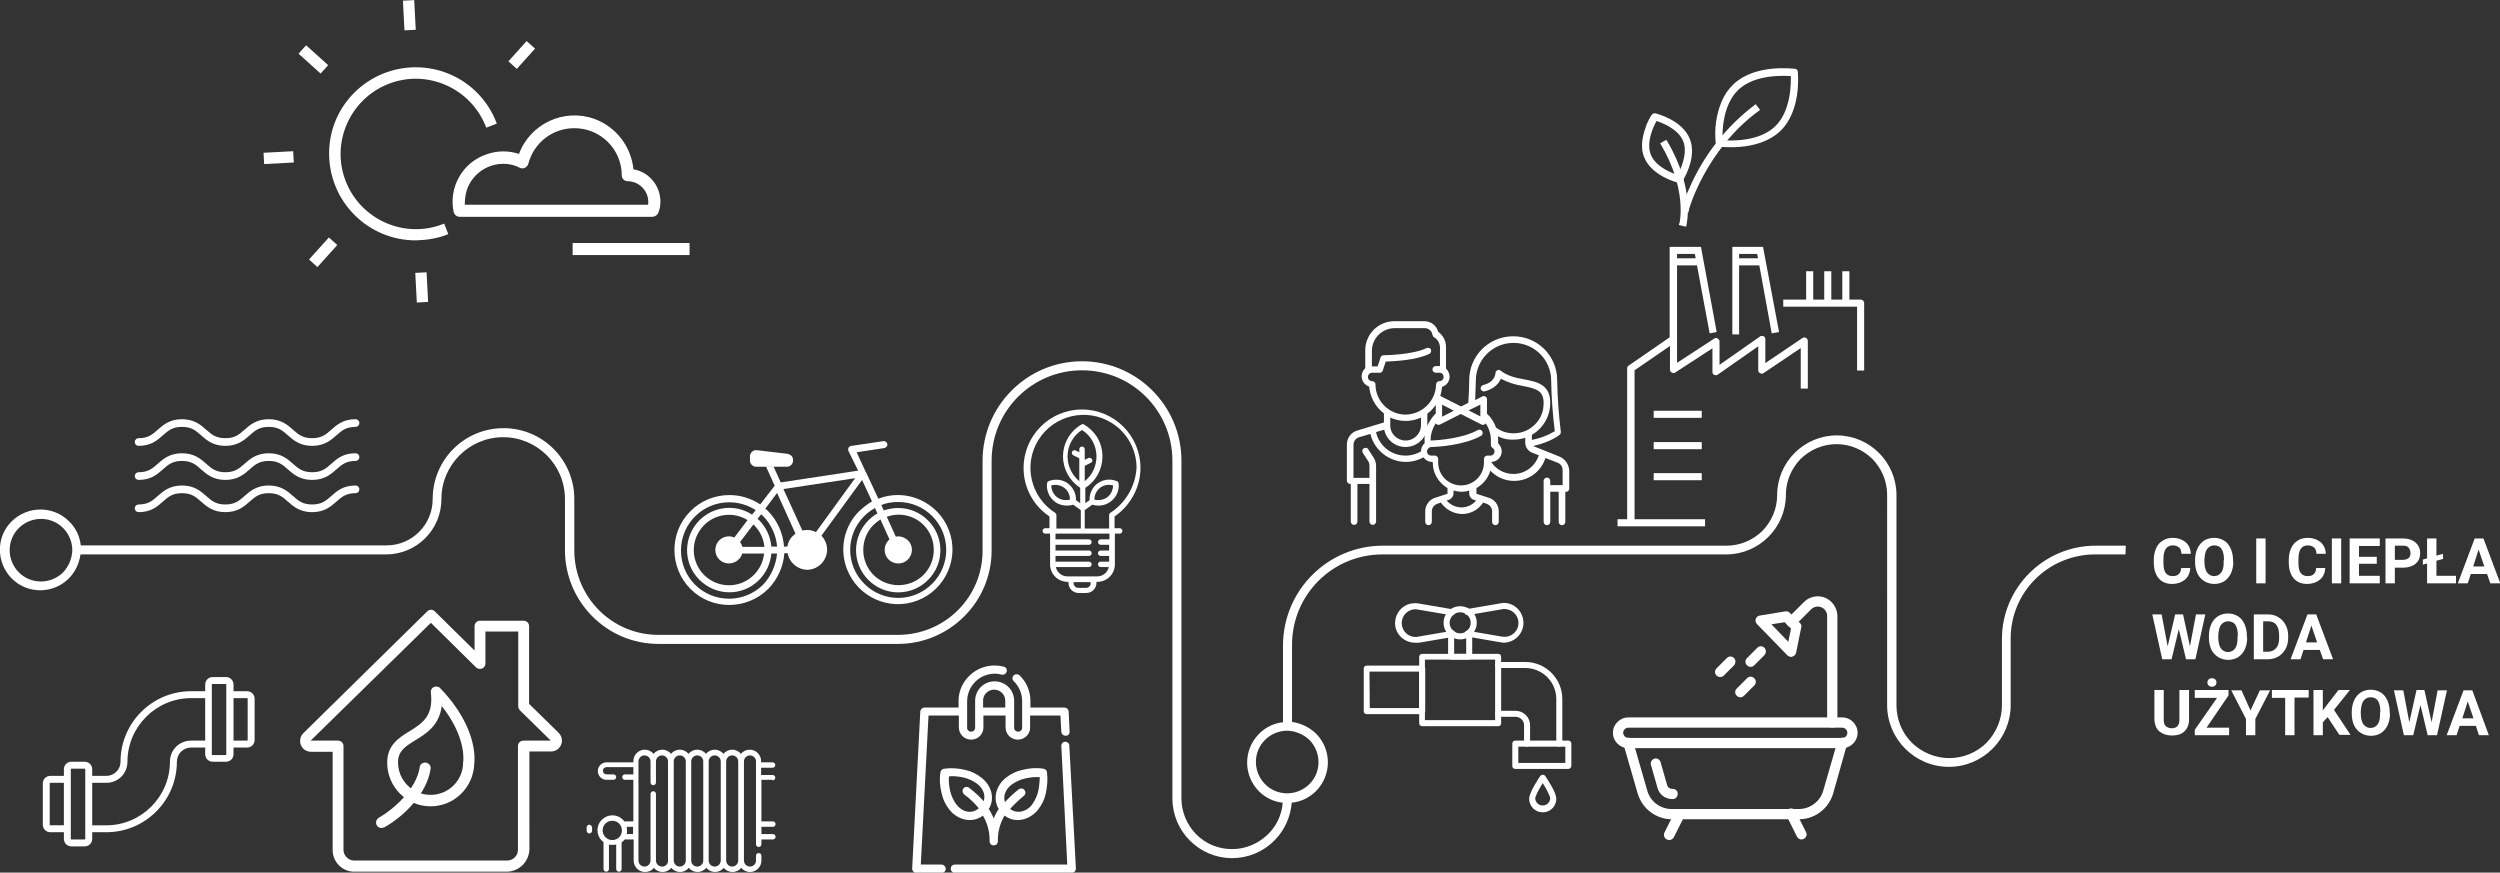 <?xml version="1.0" encoding="utf-8"?>
<!-- Generator: Adobe Illustrator 24.3.0, SVG Export Plug-In . SVG Version: 6.00 Build 0)  -->
<svg version="1.1" id="Warstwa_1" xmlns="http://www.w3.org/2000/svg" xmlns:xlink="http://www.w3.org/1999/xlink" x="0px" y="0px"
	 viewBox="0 0 829.7 289.6" style="enable-background:new 0 0 829.7 289.6;" xml:space="preserve">
<rect x="0" y="0" width="829.7" height="289.6" fill="#333333" stroke="none"/>
<style type="text/css">
	.st0{fill:#FFFFFF;}
	.st1{fill:#FFFFFF;stroke:#FFFFFF;stroke-width:0.75;stroke-miterlimit:10;}
	.st2{fill:#FFFFFF;stroke:#FFFFFF;stroke-width:0.5;stroke-miterlimit:10;}
	.st3{enable-background:new    ;}
</style>
<g id="Warstwa_2_1_">
	<g id="Tryb_izolacji">
		<path class="st0" d="M281.6,149.7c-0.1-0.1-0.1-0.2-0.1-0.4c-0.1-0.6,0.3-1.2,0.9-1.3c0,0,0,0,0,0h0.1l10.7-1.6
			c0.6-0.1,1.2,0.4,1.3,1c0.1,0.6-0.4,1.2-1,1.3l-9.2,1.4l3,6.5c0,0.1,0,0.1,0.1,0.1l0,0l0,0l4.1,8.8c9.3-3.6,19.8,1.1,23.4,10.4
			c3.6,9.3-1.1,19.8-10.4,23.4c-9.3,3.6-19.8-1.1-23.4-10.4c-2.6-6.7-1-14.3,4.1-19.3c1.3-1.2,2.7-2.3,4.2-3.2l-3.3-7.1l-13.5,18.5
			c1.2,1.2,1.9,2.9,1.9,4.6c0,3.6-2.9,6.6-6.5,6.7c-3.2,0-6-2.3-6.6-5.5h-1.1c-0.3,4.4-2.2,8.6-5.3,11.8c-7.1,7.1-18.7,7.2-25.8,0.1
			c-7.1-7.1-7.2-18.7-0.1-25.8c3.4-3.5,8.1-5.4,13-5.4c3.6,0,7.2,1.1,10.2,3.1l4.8-6.2l-2.9-6.4h2.5l2.4,5.3l25.7-3.9L281.6,149.7
			L281.6,149.7z M257.9,183.7H256c-0.3,3.3-1.7,6.4-4.1,8.8c-5.5,5.5-14.3,5.4-19.8-0.1c-5.5-5.5-5.4-14.3,0.1-19.8
			c4.7-4.6,11.9-5.4,17.4-1.8l1.2-1.5c-2.6-1.7-5.7-2.6-8.8-2.6c-8.8,0-16,7.1-16,16s7.1,16,16,16c4.2,0,8.3-1.7,11.3-4.7
			C255.9,191.2,257.5,187.6,257.9,183.7L257.9,183.7z M254,168.8c0.3,0.3,0.6,0.5,0.9,0.8c3.1,3.2,5,7.4,5.3,11.8h1.1
			c0.2-1.3,0.8-2.6,1.8-3.5c0.3-0.3,0.6-0.5,0.9-0.8l-6.1-13.5L254,168.8L254,168.8z M253.3,171.3c-0.2-0.2-0.4-0.4-0.7-0.6
			l-1.2,1.5c0.2,0.1,0.3,0.3,0.5,0.4c2.4,2.4,3.8,5.5,4.1,8.8h1.9C257.6,177.6,255.9,174,253.3,171.3L253.3,171.3z M253.6,183.7
			h-7.3c-0.2,0.8-0.6,1.5-1.2,2c-0.8,0.8-2,1.3-3.2,1.3c-2.5,0-4.5-2-4.5-4.5s2-4.5,4.5-4.5c0.6,0,1.2,0.1,1.8,0.4l4.4-5.8
			c-5.5-3.4-12.7-1.7-16.1,3.8s-1.7,12.7,3.8,16.1c4.6,2.8,10.5,2.2,14.4-1.7C252.1,188.9,253.3,186.4,253.6,183.7L253.6,183.7z
			 M250.3,174.3c-0.1-0.1-0.2-0.2-0.3-0.2l-4.4,5.8c0.4,0.5,0.6,1,0.8,1.6h7.3C253.4,178.7,252.2,176.2,250.3,174.3L250.3,174.3z
			 M292.5,167.6l0.8,1.8c1.5-0.5,3.2-0.8,4.8-0.8c7.7,0,14,6.3,14,14c0,7.7-6.3,14-14,14c-7.7,0-14-6.3-14-14c0-3.7,1.5-7.3,4.1-9.9
			c0.9-0.9,1.9-1.7,3-2.3l-0.8-1.8c-1.3,0.7-2.5,1.6-3.6,2.7c-6.2,6.2-6.2,16.3,0.1,22.5c6.2,6.2,16.3,6.2,22.5-0.1
			c6.2-6.2,6.2-16.3-0.1-22.5c-3-3-7-4.6-11.2-4.6C296.1,166.6,294.2,166.9,292.5,167.6L292.5,167.6z M294.3,171.5l3,6.6
			c0.3,0,0.5-0.1,0.8-0.1c1.2,0,2.3,0.5,3.2,1.3c1.8,1.7,1.8,4.6,0,6.4c-0.9,0.9-2,1.3-3.2,1.3c-2.5,0-4.5-2-4.5-4.5
			c0-1.2,0.5-2.4,1.3-3.2l0.3-0.3l-3-6.6c-0.8,0.5-1.6,1.1-2.3,1.8c-2.2,2.2-3.4,5.2-3.4,8.3c0,3.1,1.2,6.1,3.4,8.3
			c2.2,2.2,5.2,3.4,8.3,3.4c3.1,0,6.1-1.2,8.3-3.4c2.2-2.2,3.4-5.2,3.4-8.3c0-3.1-1.2-6.1-3.4-8.3c-2.2-2.2-5.2-3.4-8.3-3.4
			C296.8,170.8,295.5,171.1,294.3,171.5L294.3,171.5z M267.9,175.9c1,0,2,0.2,2.9,0.7l13-17.9l-23.8,3.6l6.3,13.8
			C266.8,175.9,267.3,175.9,267.9,175.9L267.9,175.9z"/>
		<path class="st0" d="M251.1,149.4l10.2,1.2c0.5,0.1,0.9,0.3,1.3,0.6l0,0c0.4,0.4,0.6,0.9,0.6,1.4v0.2c0,0.6-0.2,1.1-0.6,1.5l0,0
			c-0.4,0.4-0.9,0.6-1.5,0.6H251c-1.1,0-2.1-0.9-2.1-2c0,0,0,0,0,0v-1.7c0.1-0.5,0.3-0.9,0.6-1.2c0.4-0.4,0.9-0.6,1.4-0.6H251.1z"/>
		<path class="st1" d="M118,150.8c-4,0-6,1.8-7.8,3.4s-3.3,2.9-6.6,2.9s-4.8-1.3-6.6-2.9s-3.9-3.4-7.8-3.4s-6,1.8-7.8,3.4
			s-3.3,2.9-6.6,2.9s-4.8-1.3-6.6-2.9s-3.9-3.4-7.8-3.4s-6,1.8-7.8,3.4s-3.3,2.9-6.6,2.9c-0.5,0-0.9,0.4-0.9,0.9
			c0,0.5,0.4,0.9,0.9,0.9c4,0,6-1.8,7.8-3.4s3.3-2.9,6.6-2.9s4.8,1.3,6.6,2.9s3.9,3.4,7.8,3.4s6-1.8,7.8-3.4s3.3-2.9,6.6-2.9
			s4.8,1.3,6.6,2.9s3.9,3.4,7.8,3.4s6-1.8,7.8-3.4s3.3-2.9,6.6-2.9c0.5,0,0.9-0.4,0.9-0.9C118.9,151.2,118.5,150.8,118,150.8z"/>
		<path class="st1" d="M118,139.5c-4,0-6,1.8-7.8,3.4s-3.3,2.9-6.6,2.9s-4.8-1.3-6.6-2.9s-3.9-3.4-7.8-3.4s-6,1.8-7.8,3.4
			s-3.3,2.9-6.6,2.9s-4.8-1.3-6.6-2.9s-3.9-3.4-7.8-3.4s-6,1.8-7.8,3.4s-3.3,2.9-6.6,2.9c-0.5,0-0.9,0.4-0.9,0.9
			c0,0.5,0.4,0.9,0.9,0.9c4,0,6-1.8,7.8-3.4s3.3-2.9,6.6-2.9s4.8,1.3,6.6,2.9s3.9,3.4,7.8,3.4s6-1.8,7.8-3.4s3.3-2.9,6.6-2.9
			s4.8,1.3,6.6,2.9s3.9,3.4,7.8,3.4s6-1.8,7.8-3.4s3.3-2.9,6.6-2.9c0.5,0,0.9-0.4,0.9-0.9C118.9,139.9,118.5,139.5,118,139.5z"/>
		<path class="st1" d="M118,161.5c-4,0-6,1.8-7.8,3.4s-3.3,2.9-6.6,2.9s-4.8-1.3-6.6-2.9s-3.9-3.4-7.8-3.4s-6,1.8-7.8,3.4
			s-3.3,2.9-6.6,2.9s-4.8-1.3-6.6-2.9s-3.9-3.4-7.8-3.4s-6,1.8-7.8,3.4s-3.3,2.9-6.6,2.9c-0.5,0-0.9,0.4-0.9,0.9
			c0,0.5,0.4,0.9,0.9,0.9c4,0,6-1.8,7.8-3.4s3.3-2.9,6.6-2.9s4.8,1.3,6.6,2.9s3.9,3.4,7.8,3.4s6-1.8,7.8-3.4s3.3-2.9,6.6-2.9
			s4.8,1.3,6.6,2.9s3.9,3.4,7.8,3.4s6-1.8,7.8-3.4s3.3-2.9,6.6-2.9c0.5,0,0.9-0.4,0.9-0.9C118.9,161.9,118.5,161.5,118,161.5z"/>
		<rect x="537.2" y="172.7" class="st1" width="28.3" height="1.6"/>
		<path class="st1" d="M542,173.8h-1.6v-51.5c0-0.3,0.1-0.6,0.4-0.7l14.2-9.8c0.2-0.2,0.6-0.2,0.8,0c0.3,0.1,0.4,0.4,0.4,0.7v8.6
			l12.9-8.4c0.2-0.2,0.6-0.2,0.8,0c0.3,0.1,0.4,0.4,0.4,0.7v8.4l14-9.8c0.2-0.2,0.5-0.2,0.8-0.1c0.3,0.1,0.4,0.4,0.4,0.7v8.6
			l12.9-8.7c0.2-0.2,0.6-0.2,0.8,0c0.3,0.1,0.4,0.4,0.4,0.7v15.4h-1.6v-13.8l-12.9,8.7c-0.2,0.2-0.6,0.2-0.8,0
			c-0.3-0.1-0.4-0.4-0.4-0.7v-8.6l-14,9.8c-0.2,0.2-0.5,0.2-0.8,0.1c-0.3-0.1-0.4-0.4-0.4-0.7v-8.5l-12.9,8.4
			c-0.2,0.2-0.6,0.2-0.8,0c-0.3-0.1-0.4-0.4-0.4-0.7v-8.5l-12.5,8.6v51.1L542,173.8z"/>
		<rect x="549.2" y="147.1" class="st1" width="15.2" height="1.6"/>
		<rect x="549.2" y="157.4" class="st1" width="15.2" height="1.6"/>
		<rect x="549.2" y="136.7" class="st1" width="15.2" height="1.6"/>
		<polygon class="st1" points="556.2,112.8 554.5,112.8 554.5,82.3 564.2,82.3 569.3,109.9 567.7,110.2 562.8,83.9 556.2,83.9 		"/>
		<polygon class="st1" points="576.8,110.6 575.3,110.6 575.3,82.3 584.8,82.3 590,109.9 588.3,110.2 583.5,83.9 576.8,83.9 		"/>
		<path class="st1" d="M618.3,122.6h-1.6v-21.2h-24.5v-1.6h25.3c0.4,0,0.8,0.3,0.8,0.8c0,0,0,0,0,0V122.6L618.3,122.6z"/>
		<rect x="555.2" y="86.1" class="st1" width="9.3" height="1.6"/>
		<rect x="575.8" y="86.1" class="st1" width="8.7" height="1.6"/>
		<rect x="611.8" y="90.4" class="st1" width="1.6" height="10.3"/>
		<rect x="605.8" y="90.4" class="st1" width="1.6" height="10.3"/>
		<rect x="599.8" y="90.4" class="st1" width="1.6" height="10.3"/>
		<path class="st1" d="M571.7,33.9c0.9-2.2,2.2-4.1,3.9-5.7c7.1-6.7,19.5-5,20-5c0.3,0,0.7,0.2,0.7,0.6c0,0,0,0.1,0,0.1
			c0,0.4,1.3,12.7-5.8,19.4s-19.5,5-20,5c-0.3,0-0.7-0.2-0.7-0.6c0,0,0-0.1,0-0.1C569.3,42.9,569.9,38.2,571.7,33.9z M594.7,24.9
			c-2.6-0.2-12.4-0.7-18,4.6s-5.5,14.8-5.4,17.4c2.6,0.2,12.4,0.7,18-4.6S594.8,27.4,594.7,24.9z"/>
		<path class="st1" d="M546.8,41.5c0.5-1.1,1-2.2,1.7-3.2c0.2-0.3,0.6-0.4,0.9-0.3c0.4,0.1,8.7,2.2,11.1,8.3S558.2,59.7,558,60
			c-0.2,0.3-0.6,0.4-0.9,0.3c-0.4-0.1-8.7-2.2-11.1-8.3C544.5,48.4,545.8,44.3,546.8,41.5z M549.6,39.7c-1,1.7-3.8,7.3-2.1,11.7
			s7.5,6.5,9.4,7.1c1-1.7,3.8-7.3,2.1-11.7S551.5,40.3,549.6,39.7L549.6,39.7z"/>
		<path class="st1" d="M560.8,63.1c4.7-11.1,12.2-20.7,21.8-28l1,1.3C565.5,49.6,560,69.8,560,70l-1.6-0.4
			C559,67.3,559.8,65.1,560.8,63.1z"/>
		<path class="st1" d="M551.5,47.7l1.4-0.8c9.4,15.8,6.5,27.4,6.4,27.9l-1.6-0.4l0.8,0.2l-0.8-0.2C557.8,74.2,560.5,62.9,551.5,47.7
			z"/>
		<rect x="169" y="16.7" transform="matrix(0.669 -0.743 0.743 0.669 43.792 134.718)" class="st1" width="8.3" height="3"/>
		
			<rect x="134.3" y="0.5" transform="matrix(0.999 -5.216166e-02 5.216166e-02 0.999 -7.680234e-02 7.092)" class="st1" width="3" height="9.1"/>
		<rect x="102.5" y="15.2" transform="matrix(0.669 -0.743 0.743 0.669 19.749 83.779)" class="st1" width="3" height="9.1"/>
		
			<rect x="87.9" y="50.8" transform="matrix(0.999 -5.251025e-02 5.251025e-02 0.999 -2.621 4.924)" class="st1" width="9.1" height="3"/>
		
			<rect x="102.7" y="82.2" transform="matrix(0.669 -0.743 0.743 0.669 -26.689 107.412)" class="st1" width="9.1" height="3"/>
		
			<rect x="138.4" y="90.8" transform="matrix(0.999 -5.216166e-02 5.216166e-02 0.999 -4.782 7.429)" class="st1" width="3" height="9.1"/>
		<path class="st1" d="M138,79.4c-15.6,0-28.3-12.6-28.4-28.3s12.6-28.3,28.3-28.4c4,0,7.9,0.8,11.5,2.4c6.9,3,12.3,8.7,15,15.7
			l-2.8,1.1c-5.1-13-19.8-19.5-32.8-14.4s-19.5,19.8-14.4,32.8c5.1,13,19.8,19.5,32.8,14.4c0,0,0,0,0,0l0,0l1.1,2.8
			C145,78.8,141.5,79.3,138,79.4z"/>
		<path class="st2" d="M216.6,71.7h-64.1c-0.8,0-1.5-0.6-1.7-1.4c-1.7-8.2,3-16.3,10.9-18.9c3.5-1.2,7.2-1.2,10.7,0
			c3.6-10.1,14.8-15.3,24.8-11.7c7.1,2.6,12.1,9.1,12.8,16.7c5.8,0.9,9.7,6.4,8.8,12.2c0,0,0,0,0,0c-0.1,0.6-0.3,1.2-0.5,1.8
			C218.1,71.1,217.4,71.6,216.6,71.7z M154,68.2h61.3c0.1-0.4,0.1-0.8,0.1-1.2c0-3.9-3.2-7.1-7.1-7.1c-0.9,0-1.7-0.7-1.7-1.7
			c0,0,0,0,0,0l0,0c0-8.8-7.2-16-16.1-15.9c-7.3,0-13.6,5-15.4,12c-0.3,0.9-1.2,1.5-2.1,1.3c-0.1,0-0.2-0.1-0.3-0.1
			c-3-1.6-6.6-1.8-9.8-0.7c-4.2,1.4-7.5,4.9-8.5,9.3C154.1,65.4,154,66.8,154,68.2L154,68.2z"/>
		<rect x="190.3" y="80.9" class="st2" width="38.3" height="3.5"/>
		<path class="st1" d="M312.5,287.3h-7.3l2.6-50.2h10.8v4.3c0,2,1.6,3.7,3.7,3.7c0,0,0,0,0,0l0,0c2,0,3.7-1.6,3.7-3.6c0,0,0,0,0,0
			v-4.4h8.1v4.3c0,2,1.6,3.7,3.7,3.7c0,0,0,0,0,0l0,0c2,0,3.7-1.6,3.7-3.6c0,0,0,0,0,0v-4.4h10.8l0.3,5.8c0.1,0.5,0.5,0.9,1,0.9h0.1
			c0.5,0,0.9-0.3,0.9-0.8c0,0,0,0,0,0c0-0.1,0-0.1,0-0.2l-0.3-6.7c-0.1-0.5-0.5-0.9-1-0.9h-11.7v-2.6c0-3.1-1.3-6.2-3.6-8.3
			c-0.4-0.3-1.1-0.2-1.4,0.2c-0.3,0.4-0.3,0.8,0,1.2c1.9,1.8,3,4.3,3,6.9v8.9c0,0.9-0.7,1.7-1.7,1.7c0,0,0,0,0,0l0,0
			c-0.9,0-1.7-0.7-1.7-1.6c0,0,0,0,0,0v-9c0-3.4-2.7-6.1-6.1-6.1s-6.1,2.7-6.1,6.1v8.9c0,0.9-0.7,1.7-1.7,1.7c0,0,0,0,0,0l0,0
			c-0.9,0-1.7-0.7-1.7-1.6c0,0,0,0,0,0v-9c0.1-5.2,4.3-9.4,9.6-9.4c0,0,0,0,0,0c0.7,0,1.5,0.1,2.2,0.3c0.5,0.2,1.1-0.1,1.3-0.6
			c0.2-0.5,0-1-0.4-1.2c-0.1-0.1-0.2-0.1-0.4-0.1c-6.2-1.6-12.5,2.2-14.1,8.4c-0.2,0.8-0.3,1.7-0.3,2.6v2.6h-11.7
			c-0.5,0-0.9,0.4-1,0.9l-2.7,52.2c0,0.5,0.4,1,0.9,1c0,0,0,0,0,0h8.5c0.5,0,1-0.3,1-0.9c0,0,0,0,0,0v-0.1
			C313.5,287.8,313,287.3,312.5,287.3L312.5,287.3z M329.9,228.5c2.3,0,4.1,1.8,4.1,4.1v2.6h-8.1v-2.6c-0.1-2.2,1.7-4,3.9-4.1
			c0,0,0,0,0,0H329.9z"/>
		<path class="st1" d="M354.5,247.2c-0.2-0.5-0.8-0.8-1.3-0.6c-0.3,0.1-0.5,0.4-0.6,0.7l2,40h-37.7c-0.6,0-1,0.4-1,1s0.4,1,1,1h38.8
			c0.6-0.1,1-0.4,1-1L354.5,247.2z"/>
		<path class="st1" d="M347.1,256.3c0-0.4-0.4-0.7-0.8-0.8c-2.3-0.4-4.7-0.2-7,0.4c-1.9,0.4-3.7,1.3-5.2,2.5
			c-3.1,2.4-4.4,6.7-2.2,10.1c-0.9,1.3-1.6,2.7-2.1,4.2c-0.5-1.5-1.2-2.9-2.1-4.2c2.3-3.5,0.9-7.7-2.2-10.1
			c-1.5-1.2-3.3-2.1-5.2-2.5c-2.3-0.6-4.7-0.7-7-0.4c-0.4,0.1-0.7,0.4-0.8,0.8c-0.4,2.3-0.2,4.7,0.4,7c0.4,1.9,1.3,3.7,2.5,5.2
			c2.6,3.3,7.5,4.6,10.9,1.6c1.7,2.7,2.6,5.9,2.5,9.1c0,0.6,0.4,1,1,1s1-0.4,1-1c-0.1-3.2,0.8-6.4,2.5-9.1c3.4,3,8.3,1.7,10.9-1.6
			c1.2-1.5,2.1-3.3,2.5-5.2C347.2,261,347.4,258.6,347.1,256.3z M324.9,268.7c-2.7,2.1-5.9,1-7.8-1.5c-1-1.3-1.7-2.9-2.1-4.5
			c-0.4-1.8-0.6-3.6-0.4-5.4c1.8-0.2,3.6,0,5.4,0.4c1.6,0.4,3.1,1.1,4.5,2.1c2.1,1.6,3.3,4.2,2.1,6.8c-1.5-1.7-3.2-3.3-5-4.7
			c-0.3-0.4-1-0.5-1.4-0.2s-0.5,1-0.2,1.4c0,0,0.1,0.1,0.1,0.1c0.1,0.1,0.1,0.1,0.2,0.2c1.9,1.4,3.5,3,5,4.8
			C325,268.6,325,268.7,324.9,268.7L324.9,268.7z M344.9,262.8c-0.4,1.6-1.1,3.1-2.1,4.5c-1.9,2.5-5.6,3.5-8.1,1.2
			c1.5-1.7,3.2-3.3,5-4.8c0.4-0.4,0.3-1-0.1-1.4c-0.3-0.3-0.8-0.3-1.2-0.1c-1.8,1.4-3.5,3-5,4.7c-1.2-2.6,0-5.2,2.1-6.8
			c1.4-1,2.9-1.7,4.6-2.1c1.8-0.4,3.6-0.6,5.4-0.4C345.4,259.3,345.3,261.1,344.9,262.8L344.9,262.8z"/>
		<path class="st0" d="M142.9,267.6c-8,0-14.4-6.5-14.4-14.5c0,0,0,0,0,0l0,0c0-5.8,3.9-8.3,7.4-10.4c4.3-2.7,8-5,7.1-12.9
			c-0.1-0.8,0.3-1.5,1-1.8c0.7-0.3,1.6-0.2,2.1,0.4c13.1,13.6,11.3,24.7,11.3,25.1C157.1,261.4,150.7,267.6,142.9,267.6z
			 M146.6,234.3c-0.8,6.5-5.2,9.2-8.8,11.4s-5.7,3.7-5.7,7.3c0,6,4.8,10.8,10.8,10.8s10.8-4.8,10.8-10.8
			C153.8,252.7,154.9,244.8,146.6,234.3z"/>
		<path class="st0" d="M126.6,274.8c-1,0-1.8-0.8-1.8-1.8c0-0.7,0.4-1.3,0.9-1.6c4.8-2.7,12.5-9.4,13.6-16.8c0.1-1,1-1.6,2-1.5
			c0,0,0,0,0,0h0.1c1,0.2,1.7,1.1,1.5,2.1l0,0c-1.2,8.2-8.9,15.8-15.4,19.4C127.2,274.7,126.9,274.7,126.6,274.8L126.6,274.8z"/>
		<path class="st0" d="M168.3,289.3h-50.7c-4,0-7.2-3.2-7.2-7.2v-32.6h-7.2c-2,0-3.6-1.6-3.6-3.6c0,0,0,0,0,0l0,0
			c0-1,0.4-1.9,1.1-2.6l41.1-40.4c0.7-0.7,1.8-0.7,2.5,0c0,0,0,0,0,0l0,0l13.2,13v-8.1c0-1,0.8-1.8,1.8-1.8c0,0,0,0,0,0h14.5
			c1,0,1.8,0.8,1.8,1.8c0,0,0,0,0,0v25.8l9.8,9.6c0.7,0.7,1.1,1.6,1.1,2.6c0,2-1.6,3.6-3.6,3.6c0,0,0,0,0,0h-7.2V282
			C175.5,286,172.3,289.2,168.3,289.3z M143,206.7l-39.9,39.1h9.1c1,0,1.8,0.8,1.8,1.8c0,0,0,0,0,0V282c0,2,1.6,3.6,3.6,3.6
			c0,0,0,0,0,0h50.7c2,0,3.6-1.6,3.6-3.6c0,0,0,0,0,0v-34.4c0-1,0.8-1.8,1.8-1.8c0,0,0,0,0,0h9.1l-10.3-10.1
			c-0.3-0.4-0.5-0.8-0.5-1.3v-24.8h-10.9v10.6c0,1-0.8,1.8-1.8,1.8c-0.5,0-1-0.2-1.3-0.5L143,206.7z"/>
		<path class="st0" d="M256.4,259c0.5,0,0.9-0.4,0.9-0.9c0-0.5-0.4-0.9-0.9-0.9h-3.8v-2.4h3.8c0.5,0,0.9-0.4,0.9-0.9
			c0-0.5-0.4-0.9-0.9-0.9h-3.8v-0.4c0-2.1-1.7-3.8-3.8-3.8l0,0l0,0c-1.1,0-2.2,0.5-2.9,1.4c-0.7-0.9-1.8-1.4-2.9-1.4
			c-1.1,0-2.2,0.5-2.9,1.4c-0.7-0.9-1.8-1.4-2.9-1.4c-1.1,0-2.2,0.5-2.9,1.4c-0.7-0.9-1.8-1.4-2.9-1.4c-1.1,0-2.2,0.5-2.9,1.4
			c-0.7-0.9-1.8-1.4-2.9-1.4c-1.1,0-2.2,0.5-2.9,1.4c-0.7-0.9-1.8-1.4-2.9-1.4c-1.1,0-2.2,0.5-2.9,1.4c-0.7-0.9-1.8-1.4-2.9-1.4
			c-2.1,0-3.8,1.7-3.8,3.8l0,0l0,0v0.4h-8.9c-1.6,0-2.9,1.3-2.9,2.9s1.3,2.9,2.9,2.9h2.3c0.5,0,0.9-0.4,0.9-0.9
			c0-0.5-0.4-0.9-0.9-0.9c0,0,0,0,0,0h-2.3c-0.7,0-1.2-0.5-1.2-1.2c0-0.7,0.5-1.2,1.2-1.2c0,0,0,0,0,0h8.9v2.4h-2.8
			c-0.5,0-0.9,0.4-0.9,0.9c0,0.5,0.4,0.9,0.9,0.9h2.8v13.8h-3c-1.6-2.2-4.7-2.7-6.9-1c-1.3,0.9-2,2.4-2,3.9c0,1.6,0.7,3,2,4v8.9
			c0,0.5,0.4,0.9,0.9,0.9c0.5,0,0.9-0.4,0.9-0.9v-8.1c0.4,0.1,0.8,0.1,1.2,0.1c0.4,0,0.8-0.1,1.2-0.1v8.1c0,0.5,0.4,0.9,0.9,0.9
			c0.5,0,0.9-0.4,0.9-0.9v-8.8c0.4-0.3,0.7-0.6,1-1h3v7c0,2.1,1.7,3.8,3.8,3.8c1.2,0,2.3-0.5,2.9-1.4c0.7,0.9,1.8,1.4,2.9,1.4
			c1.1,0,2.2-0.5,2.9-1.4c0.7,0.9,1.8,1.4,2.9,1.4c1.1,0,2.2-0.5,2.9-1.4c0.7,0.9,1.8,1.4,2.9,1.4c1.1,0,2.2-0.5,2.9-1.4
			c0.7,0.9,1.8,1.4,2.9,1.4c1.1,0,2.2-0.5,2.9-1.4c0.7,0.9,1.8,1.4,2.9,1.4c1.1,0,2.2-0.5,2.9-1.4c0.7,0.9,1.8,1.4,2.9,1.4
			c2.1,0,3.8-1.7,3.8-3.8V284c0-0.5-0.4-0.9-0.9-0.9c-0.5,0-0.9,0.4-0.9,0.9v1.6c0,1.1-0.9,2-2,2s-2-0.9-2-2v-32.9c0-1.1,0.9-2,2-2
			s2,0.9,2,2v27.5c0,0.5,0.4,0.9,0.9,0.9c0.5,0,0.9-0.4,0.9-0.9v-1.6h3.8c0.5,0,0.9-0.4,0.9-0.9c0-0.5-0.4-0.9-0.9-0.9h-3.8v-2.4
			h3.8c0.5,0,0.9-0.4,0.9-0.9c0-0.5-0.4-0.9-0.9-0.9h-3.8v-13.8h3.7L256.4,259z M200,275.6c0-1.8,1.4-3.2,3.2-3.2s3.2,1.4,3.2,3.2
			c0,1.8-1.4,3.2-3.2,3.2C201.5,278.8,200,277.4,200,275.6C200,275.7,200,275.7,200,275.6L200,275.6L200,275.6z M208,276.8
			c0.1-0.4,0.1-0.8,0.1-1.2c0-0.4-0.1-0.8-0.1-1.2h2.1v2.4L208,276.8z M219.7,287.6c-1.1,0-2-0.9-2-2v-22.1c0-0.5-0.4-0.9-0.9-0.9
			c-0.5,0-0.9,0.4-0.9,0.9v22.1c0,1.1-0.9,2-2,2s-2-0.9-2-2v-32.9c0-1.1,0.9-2,2-2s2,0.9,2,2v7c0,0.5,0.4,0.9,0.9,0.9
			c0.5,0,0.9-0.4,0.9-0.9v-7c0-1.1,0.9-2,2-2s2,0.9,2,2v32.9c0.1,1-0.7,1.9-1.8,2c0,0,0,0,0,0H219.7z M225.6,287.6c-1.1,0-2-0.9-2-2
			v-32.9c0-1.1,0.9-2,2-2s2,0.9,2,2v32.9C227.6,286.7,226.7,287.6,225.6,287.6z M231.4,287.6c-1.1,0-2-0.9-2-2v-32.9
			c0-1.1,0.9-2,2-2s2,0.9,2,2v32.9C233.4,286.7,232.5,287.6,231.4,287.6z M237.2,287.6c-1.1,0-2-0.9-2-2v-32.9c0-1.1,0.9-2,2-2
			s2,0.9,2,2v32.9C239.2,286.7,238.3,287.6,237.2,287.6z M243,287.6c-1.1,0-2-0.9-2-2v-32.9c0-1.1,0.9-2,2-2s2,0.9,2,2v32.9
			C245,286.7,244.1,287.6,243,287.6z"/>
		<path class="st0" d="M195.6,273.7c-0.5,0-0.9,0.4-0.9,0.9v1.1c0,0.5,0.4,0.9,0.9,0.9c0.5,0,0.9-0.4,0.9-0.9v-1.1
			C196.4,274.1,196,273.7,195.6,273.7z"/>
		<path class="st0" d="M705.5,181.1h-10c-17.1,0-31.1,13.9-31.1,31v22l0,0c0,4.6-1.9,9.1-5.1,12.4c-3.3,3.3-7.8,5.1-12.4,5.1
			c-4.6,0-9.1-1.9-12.4-5.1c-3.3-3.3-5.1-7.8-5.1-12.4v-69.8c0-10.9-8.9-19.8-19.8-19.8c-10.9,0-19.8,8.9-19.8,19.8
			c0,4.5-1.8,8.7-4.9,11.9c-3.2,3.1-7.4,4.9-11.9,4.9H458.8c-18.2,0.1-32.9,14.8-33,33v25.6c-3,0.3-5.9,1.7-8,3.9
			c-5.2,5.3-5.2,13.7,0,19c2.1,2.1,4.9,3.5,7.9,3.8c-0.3,4-2,7.7-4.9,10.5c-3.2,3.1-7.4,4.9-11.9,4.9c-4.5,0-8.7-1.7-11.9-4.9
			c-3.1-3.2-4.9-7.4-4.9-11.9V152.9c0-18.2-14.8-33-33-33s-33,14.8-33,33l0,0v29.7c0.1,15.5-12.4,28-27.9,28.1c0,0,0,0,0,0h-79.5
			c-15.5,0.1-28-12.4-28.1-27.9c0,0,0,0,0,0v-17.2c0-13-10.5-23.5-23.5-23.5s-23.5,10.5-23.5,23.5c0,8.5-6.8,15.4-15.3,15.4
			c0,0-0.1,0-0.1,0H26.8c-0.3-3-1.7-5.9-3.9-8c-5.2-5.2-13.7-5.2-19,0s-5.2,13.7,0,19c5.2,5.2,13.7,5.2,18.9,0c2.2-2.2,3.5-5,3.9-8
			h101.4c10.2,0,18.4-8.2,18.4-18.4c0-11.3,9.2-20.5,20.5-20.5s20.5,9.2,20.5,20.5l0,0v17c0,17.1,13.9,31.1,31,31.1H298
			c17.1,0,31.1-13.9,31.1-31v-29.8l0,0c0-16.6,13.4-30,30-30s30,13.4,30,30V265l0,0c0,10.9,8.9,19.8,19.8,19.8
			c5.3,0,10.3-2.1,14-5.8c3.4-3.4,5.4-7.8,5.8-12.6c3.1-0.3,5.9-1.7,8.1-3.9c5.2-5.3,5.2-13.7,0-19c-2.2-2.1-5-3.5-8-3.9V214
			c0-16.6,13.4-30,30-30l0,0h114.1c10.9,0,19.8-8.9,19.8-19.8c0,0,0,0,0,0c0-4.5,1.8-8.7,4.9-11.9c3.2-3.1,7.4-4.9,11.9-4.9
			c4.5,0,8.7,1.8,11.9,4.9c3.1,3.2,4.9,7.4,4.9,11.9V234l0,0c0,11.3,9.2,20.5,20.5,20.5s20.5-9.2,20.5-20.5l0,0v-21.9
			c-0.1-15.5,12.4-28,27.9-28.1c0,0,0,0,0,0h10.2L705.5,181.1L705.5,181.1z M20.9,190c-4.1,4-10.7,4-14.7-0.1
			c-4-4.1-4-10.7,0.1-14.7s10.7-4,14.7,0.1c1.9,1.9,3,4.6,3,7.3C23.9,185.4,22.8,188,20.9,190z M434.6,245.6c4,4.1,4,10.7-0.1,14.7
			c-4.1,4-10.7,4-14.7-0.1c-4-4.1-4-10.7,0.1-14.7c1.9-1.9,4.6-3,7.3-3C430,242.6,432.6,243.7,434.6,245.6L434.6,245.6z"/>
		<path class="st0" d="M378.5,155.3c0-10.7-8.7-19.4-19.4-19.4s-19.4,8.7-19.4,19.4c0,6.5,3.2,12.5,8.6,16.1v3.9h-1.4
			c-0.5,0-0.9,0.4-0.9,0.9c0,0.5,0.4,0.9,0.9,0.9h1.6v2.8l0,0v3.7l0,0v3.7l0,0c0,3.2,2.6,5.8,5.8,5.8h0.3v0.3c0,1.9,1.5,3.4,3.4,3.4
			h2.5c1.9,0,3.4-1.5,3.4-3.4v-0.3h0.3c3.2,0,5.8-2.6,5.8-5.8l0,0v-10.2h1.6c0.5,0,0.9-0.4,0.9-0.9c0-0.5-0.4-0.9-0.9-0.9h-1.7v-3.9
			C375.2,167.8,378.5,161.7,378.5,155.3z M362,193.5c0,0.9-0.7,1.6-1.6,1.6c0,0,0,0,0,0h-2.5c-0.9,0-1.6-0.7-1.6-1.6c0,0,0,0,0,0
			v-0.3h5.6v0.3L362,193.5z M368.1,179h-2.8c-0.5,0-0.9,0.4-0.9,0.9c0,0.5,0.4,0.9,0.9,0.9h2.8v1.9h-2.8c-0.5,0-0.9,0.4-0.9,0.9
			c0,0.5,0.4,0.9,0.9,0.9h2.8v1.9h-2.8c-0.5,0-0.9,0.4-0.9,0.9c0,0.5,0.4,0.9,0.9,0.9h2.7c-0.4,1.8-2,3.1-3.9,3.1h-9.8
			c-1.9,0-3.5-1.3-3.9-3.1h11c0.5,0,0.9-0.4,0.9-0.9c0-0.5-0.4-0.9-0.9-0.9h-11.1v-1.9h11.1c0.5,0,0.9-0.4,0.9-0.9
			c0-0.5-0.4-0.9-0.9-0.9h-11.1v-1.9h11.1c0.5,0,0.9-0.4,0.9-0.9c0-0.5-0.4-0.9-0.9-0.9h-11.1v-1.9h17.9v1.9L368.1,179z
			 M362.4,152.4c-0.3-0.4-0.8-0.6-1.2-0.4l-1.2,0.6v-3.5c0-0.5-0.4-0.9-0.9-0.9c-0.5,0-0.9,0.4-0.9,0.9v1l-1.2-0.6
			c-0.4-0.2-1,0-1.2,0.4c-0.2,0.4,0,1,0.4,1.2l0,0l2,1v7.6c-2.4-2-3.9-5-3.9-8.2c0-3.6,1.8-6.9,4.8-8.8c3,1.9,4.8,5.2,4.8,8.8
			c0,3.2-1.4,6.2-3.9,8.2v-5.1l2-1c0.4-0.1,0.6-0.6,0.5-1c0,0,0,0,0,0C362.5,152.5,362.4,152.4,362.4,152.4L362.4,152.4z
			 M368.5,170.2c-0.3,0.2-0.4,0.5-0.4,0.8v4.4H360v-6.1l2.5-1.8c0.7,0.2,1.4,0.3,2.1,0.3c3.6,0,6.6-2.9,6.7-6.5c0-0.3,0-0.6-0.1-0.9
			c0-0.3-0.2-0.6-0.5-0.7c-3.3-1.4-7.2,0.1-8.6,3.5c-0.4,0.9-0.5,1.9-0.5,2.8l-1.4,1v-5.1c5.7-3.6,7.4-11.3,3.8-17c0,0,0,0,0,0
			c-1.1-1.6-2.5-3-4.2-4c-0.3-0.2-0.6-0.2-0.9,0c-3.8,2.2-6.1,6.2-6.1,10.6c0,4.2,2.2,8.1,5.7,10.4v5.1l-1.4-1
			c0.1-3.6-2.7-6.7-6.3-6.8c-1,0-1.9,0.1-2.8,0.5c-0.3,0.1-0.5,0.4-0.5,0.7c-0.3,2.3,0.7,4.7,2.6,6.1c1.1,0.9,2.6,1.3,4,1.3
			c0.7,0,1.4-0.1,2.1-0.3l2.5,1.8v6.1h-8.1V171c0-0.3-0.2-0.6-0.4-0.8c-8.2-5.2-10.7-16.1-5.5-24.3c5.2-8.2,16.1-10.7,24.3-5.5
			c5.1,3.2,8.2,8.8,8.2,14.9C376.8,161.4,373.6,166.9,368.5,170.2L368.5,170.2z M363.2,165.8c0-2.7,2.1-4.9,4.8-4.9
			c0.5,0,1,0.1,1.4,0.2c0,1.5-0.7,3-1.9,3.9C366.3,165.9,364.6,166.2,363.2,165.8L363.2,165.8z M355.1,165.8
			c-1.5,0.4-3.1,0.1-4.3-0.8c-1.2-0.9-1.9-2.4-1.9-3.9c1.5-0.4,3.1-0.1,4.3,0.8C354.4,162.8,355.1,164.2,355.1,165.8L355.1,165.8z"
			/>
		<path class="st0" d="M517.5,151.5l-8.5-3.4c-0.1,0-0.1,0-0.1-0.1v0l0,0c5.8-1.3,8.6-3.6,8.7-3.7c0.3-0.2,0.4-0.6,0.4-1
			c-0.7-5.7-1.1-11.4-1.2-17.1c0-8.1-6.5-14.6-14.6-14.6s-14.6,6.5-14.6,14.6c0,2.2-0.1,4.9-0.3,7.5l-2.4,1.2l-6.9-3.5h0
			c0.3-1,0.5-2,0.6-3c1.5-0.5,2.5-1.8,2.5-3.4c0-1-0.5-2-1.2-2.7v-7.2c0-2-1-3.8-2.6-5c-0.6-2.1-2.4-3.5-4.6-3.5h-9.9
			c-5.4,0-9.7,4.3-9.7,9.7v5.9c-0.8,0.7-1.2,1.7-1.2,2.7c0,1.5,1,2.9,2.5,3.4c0.3,3.5,2.1,6.8,4.9,8.9v3l-8.9,2.7
			c-2,0.6-3.4,2.5-3.4,4.6v12c0,0.6,0.5,1.1,1.1,1.1h0.2v12.5c0,0.6,0.5,1.1,1.1,1.1s1.1-0.5,1.1-1.1v-12.5h4v12.5
			c0,0.6,0.5,1.1,1.1,1.1s1.1-0.5,1.1-1.1v-18.5c0-1-0.3-1.9-0.8-2.7l-1.8-2.8c-0.3-0.5-1-0.6-1.5-0.3c-0.5,0.3-0.6,1-0.3,1.5l0,0
			l1.8,2.8c0.3,0.4,0.4,1,0.4,1.5v4h-5.3v-11c0-1.2,0.8-2.2,1.9-2.5l3.7-1.1c1.3,5.4,6.2,9.3,11.8,9.3c2,0,4-0.5,5.8-1.5
			c0.7,0.9,1.7,1.5,2.9,1.5h0.2v0.2c0,3.5,1.9,6.7,4.9,8.5v1.8c0,0.1,0,0.1-0.1,0.1l-4,1.3c-1.9,0.6-3.3,2.4-3.3,4.5v3.5
			c0,0.6,0.5,1.1,1.1,1.1s1.1-0.5,1.1-1.1v-3.5c0-1.1,0.7-2.1,1.8-2.5l1.2-0.4c1.6,2.3,4.2,3.7,7,3.8c2.8,0,5.5-1.4,7-3.8l1.2,0.4
			c1.1,0.4,1.8,1.4,1.8,2.5v3.5c0,0.6,0.5,1.1,1.1,1.1s1.1-0.5,1.1-1.1v-3.5c0-2.1-1.3-3.9-3.3-4.5l-4-1.3c-0.1,0-0.1,0-0.1-0.1v0
			l0,0V162c2.2-1.3,3.9-3.3,4.6-5.8c2.1,2.2,4.9,3.4,7.9,3.4c4.8,0,9-3.1,10.4-7.6l4.1,1.6c1,0.4,1.6,1.3,1.6,2.4v5h-4.1v-1.4
			c0-0.6-0.5-1.1-1.1-1.1c-0.6,0-1.1,0.5-1.1,1.1v13.6c0,0.6,0.5,1.1,1.1,1.1c0.6,0,1.1-0.5,1.1-1.1v-10h2.8v10
			c0,0.6,0.5,1.1,1.1,1.1c0.6,0,1.1-0.5,1.1-1.1v-10h0.2c0.5,0.1,1-0.3,1.1-0.9c0,0,0,0,0,0c0-0.1,0-0.1,0-0.2V156
			C520.6,154,519.4,152.3,517.5,151.5z M489.8,126.3c0-6.9,5.6-12.5,12.5-12.5s12.5,5.6,12.5,12.5c0.1,5.6,0.5,11.2,1.2,16.8
			c-2.3,1.4-4.9,2.4-7.6,2.9v-1.7c0.6-0.3,1.1-0.7,1.6-1.1c2.1-1.7,3.6-4.1,4.2-6.8c0.2-0.9,0.3-1.8,0.3-2.7c0-6.1-4.4-7-8.7-7.8
			c-2.7-0.5-5.5-1.1-7.8-2.9c-0.3-0.3-0.8-0.3-1.1-0.1c-0.4,0.2-0.6,0.6-0.6,1c0,0,0,2.9-4.1,3.9c-0.6,0.2-0.9,0.8-0.8,1.3
			c0.2,0.5,0.7,0.9,1.3,0.8c3.4-0.9,4.8-2.8,5.4-4.2c2.3,1.2,4.8,2,7.3,2.4c4.6,0.9,6.9,1.6,6.9,5.7c0,0.7-0.1,1.5-0.2,2.2
			c-0.5,2.2-1.7,4.2-3.5,5.6c-1.8,1.5-4,2.2-6.3,2.2c-2.1,0-4.1-0.6-5.8-1.9c-0.6-1.8-1.6-3.3-3-4.6v-4.8c0-0.4-0.2-0.7-0.5-0.9
			c-0.3-0.2-0.8-0.2-1.1,0l-2.3,1.2C489.6,130.5,489.8,128.3,489.8,126.3z M491.3,134.3v3.9l-3.9-2L491.3,134.3z M478.6,134.3l3.9,2
			l-3.9,2V134.3z M472.8,146.1v1c-0.8,0.7-1.2,1.7-1.2,2.7c-4.7,2.8-10.9,1.3-13.7-3.4c0,0,0,0,0,0c-0.6-0.9-1-1.9-1.2-3l2.7-0.8
			c0.8,3.9,4.6,6.4,8.5,5.6c2.1-0.4,4-1.8,5-3.7C472.8,145,472.7,145.5,472.8,146.1L472.8,146.1z M461.4,141.1v-2.5
			c1.6,0.7,3.3,1.1,5.1,1.1c1.8,0,3.5-0.4,5.1-1.1v2.5c0,2.8-2.3,5.1-5.1,5.1c-2.8,0-5.1-2.2-5.1-5V141.1z M466.5,137.6
			c-5.5,0-10-4.5-10-10c0-0.6-0.5-1.1-1.1-1.1c-0.8,0-1.4-0.6-1.4-1.4s0.6-1.4,1.4-1.4l0,0h2.5c0.5,0,0.9-0.3,1-0.7l1-3
			c2.5-0.1,10.2-0.4,14.5-2.6c0.5-0.2,0.7-0.9,0.5-1.4c-0.2-0.5-0.9-0.7-1.4-0.5l0,0l0,0c-4.6,2.3-14.2,2.4-14.3,2.4
			c-0.5,0-0.9,0.3-1,0.7l-1,3h-1.9v-5.1c0-4.2,3.4-7.6,7.6-7.6l0,0h9.9c1.3,0,2.4,0.9,2.6,2.2c0.1,0.3,0.2,0.6,0.5,0.8
			c1.2,0.7,1.9,1.9,2,3.3v6.3h-1.4c-0.6,0-1.1,0.5-1.1,1.1c0,0.6,0.5,1.1,1.1,1.1c0,0,0,0,0,0h1.2c0.8,0,1.4,0.6,1.4,1.4
			s-0.6,1.4-1.4,1.4c-0.6,0-1.1,0.5-1.1,1.1C476.5,133.1,472,137.5,466.5,137.6L466.5,137.6z M473.7,141.1v-3.8
			c1.1-0.8,2-1.8,2.8-2.9v2.8c-1.2,1.2-2.1,2.6-2.8,4.1V141.1z M489.9,166.1c-1.2,1.5-3,2.3-4.9,2.3c-1.9,0-3.7-0.9-4.9-2.3l0.7-0.2
			c0.9-0.3,1.6-1.2,1.6-2.2v-0.9c0.8,0.2,1.7,0.4,2.6,0.4c0.9,0,1.8-0.1,2.6-0.4v0.9c0,1,0.6,1.9,1.6,2.2L489.9,166.1z M493.6,151.2
			c-0.6,0-1.1,0.5-1.1,1.1v1.1l0,0v0.1c0,4.2-3.4,7.6-7.6,7.6s-7.6-3.4-7.6-7.6v-1.2c0-0.6-0.5-1.1-1.1-1.1H475
			c-0.8,0-1.4-0.6-1.4-1.3c0,0,0,0,0,0v-0.1c0-0.5,0.3-0.9,0.7-1.2c0.1-0.1,0.2-0.1,0.3-0.2c2.7-0.1,11.3-0.6,17-3.8
			c0.5-0.3,0.6-1,0.3-1.5c0,0,0,0,0,0c-0.3-0.5-0.9-0.6-1.4-0.4c-5,2.8-12.8,3.4-15.7,3.5v-0.1c0-2,0.6-3.9,1.7-5.6
			c0.1,0.1,0.2,0.3,0.3,0.3c0.2,0.1,0.4,0.2,0.6,0.2c0.2,0,0.3,0,0.5-0.1l6.9-3.5l6.9,3.5c0.2,0.1,0.3,0.1,0.5,0.1
			c0.2,0,0.4-0.1,0.6-0.2c0.1-0.1,0.3-0.2,0.3-0.3c1.1,1.7,1.7,3.6,1.7,5.6v1.6c0,0.4,0.2,0.7,0.5,0.9c0.4,0.3,0.7,0.7,0.7,1.2
			c0,0.8-0.6,1.4-1.3,1.4c0,0,0,0,0,0H493.6L493.6,151.2z M502.3,157.3c-3,0-5.8-1.5-7.4-4c1.9,0,3.5-1.6,3.5-3.5c0-1-0.5-2-1.2-2.7
			v-1c0-0.4,0-0.9-0.1-1.3c1.6,0.8,3.4,1.2,5.2,1.1c1.3,0,2.6-0.2,3.9-0.6v1.6c0,1.4,0.9,2.8,2.2,3.3l2.3,0.9
			C509.5,154.8,506.1,157.3,502.3,157.3z"/>
		<path class="st0" d="M68.1,227.2v2.2h-4.7c-12.9,0-23.4,10.5-23.4,23.4c0,2.6-2.1,4.7-4.7,4.7c0,0,0,0,0,0h-4.7v-2.2
			c0-1.4-1.1-2.5-2.5-2.5c0,0,0,0,0,0h-4.4c-1.4,0-2.5,1.1-2.5,2.5c0,0,0,0,0,0v2.2h-4.5c-1.4,0-2.5,1.1-2.5,2.5c0,0,0,0,0,0v13.7
			c0,1.4,1.1,2.5,2.5,2.5c0,0,0,0,0,0h4.5v2.2c0,1.4,1.1,2.5,2.5,2.5c0,0,0,0,0,0h4.4c1.4,0,2.5-1.1,2.5-2.5c0,0,0,0,0,0v-2.2h4.7
			c12.9,0,23.4-10.5,23.4-23.4c0-2.6,2.1-4.7,4.7-4.7c0,0,0,0,0,0h4.7v2.2c0,1.4,1.1,2.5,2.5,2.5c0,0,0,0,0,0H75
			c1.4,0,2.5-1.1,2.5-2.5c0,0,0,0,0,0v-2.2H82c1.4,0,2.5-1.1,2.5-2.5c0,0,0,0,0,0v-13.7c0-1.4-1.1-2.5-2.5-2.5c0,0,0,0,0,0h-4.5
			v-2.2c0-1.4-1.1-2.5-2.5-2.5c0,0,0,0,0,0h-4.4C69.2,224.7,68.1,225.8,68.1,227.2C68.1,227.2,68.1,227.2,68.1,227.2L68.1,227.2z
			 M16.7,273.9c-0.1,0-0.2-0.1-0.2-0.2V260c0-0.1,0.1-0.2,0.2-0.2h4.5v14.1L16.7,273.9z M28.1,278.6h-4.4c-0.1,0-0.2-0.1-0.2-0.2
			v-23.1c0-0.1,0.1-0.2,0.2-0.2h4.4c0.1,0,0.2,0.1,0.2,0.2v23.2C28.2,278.5,28.2,278.6,28.1,278.6L28.1,278.6z M56.4,252.8
			c0,11.6-9.5,21.1-21.1,21.1h-4.7v-14.1h4.7c3.9,0,7-3.1,7-7l0,0c0-11.6,9.5-21.1,21.1-21.1h4.7v14.1h-4.7
			C59.5,245.8,56.4,248.9,56.4,252.8L56.4,252.8z M82,231.7c0.1,0,0.2,0.1,0.2,0.2v13.7c0,0.1-0.1,0.2-0.2,0.2h-4.5v-14.1L82,231.7z
			 M74.9,227c0.1,0,0.2,0.1,0.2,0.2v23.2c0,0.1-0.1,0.2-0.2,0.2h-4.4c-0.1,0-0.2-0.1-0.2-0.2v-23.2c0-0.1,0.1-0.2,0.2-0.2H74.9z"/>
		<g>
			<g class="st3">
				<path class="st0" d="M726.9,188.6c-0.1,1.6-0.7,2.9-1.8,3.8c-1.1,0.9-2.5,1.4-4.2,1.4c-1.9,0-3.4-0.6-4.5-1.9
					c-1.1-1.3-1.6-3.1-1.6-5.3v-0.9c0-1.4,0.3-2.7,0.8-3.8s1.2-1.9,2.2-2.5c0.9-0.6,2-0.9,3.3-0.9c1.7,0,3.1,0.5,4.2,1.4
					c1.1,0.9,1.7,2.2,1.8,3.9h-3.1c-0.1-1-0.3-1.7-0.8-2.1c-0.5-0.4-1.2-0.7-2.1-0.7c-1,0-1.8,0.4-2.3,1.1c-0.5,0.7-0.8,1.9-0.8,3.4
					v1.1c0,1.6,0.2,2.8,0.7,3.5c0.5,0.7,1.3,1.1,2.3,1.1c1,0,1.7-0.2,2.1-0.7c0.5-0.4,0.7-1.1,0.8-2H726.9z"/>
				<path class="st0" d="M741.2,186.4c0,1.5-0.3,2.8-0.8,3.9s-1.3,2-2.2,2.6c-1,0.6-2.1,0.9-3.3,0.9c-1.2,0-2.3-0.3-3.3-0.9
					c-1-0.6-1.7-1.4-2.3-2.5c-0.5-1.1-0.8-2.4-0.8-3.8v-0.7c0-1.5,0.3-2.8,0.8-3.9c0.5-1.1,1.3-2,2.2-2.6c1-0.6,2.1-0.9,3.3-0.9
					s2.3,0.3,3.3,0.9c1,0.6,1.7,1.5,2.2,2.6c0.5,1.1,0.8,2.4,0.8,3.9V186.4z M738.1,185.8c0-1.6-0.3-2.8-0.8-3.6s-1.4-1.2-2.4-1.2
					c-1,0-1.8,0.4-2.4,1.2c-0.6,0.8-0.8,2-0.9,3.5v0.7c0,1.5,0.3,2.7,0.8,3.5c0.6,0.8,1.4,1.3,2.4,1.3c1,0,1.8-0.4,2.4-1.2
					c0.6-0.8,0.8-2,0.8-3.5V185.8z"/>
				<path class="st0" d="M751.9,193.6h-3.1v-14.9h3.1V193.6z"/>
				<path class="st0" d="M771.7,188.6c-0.1,1.6-0.7,2.9-1.8,3.8c-1.1,0.9-2.5,1.4-4.2,1.4c-1.9,0-3.4-0.6-4.5-1.9
					c-1.1-1.3-1.6-3.1-1.6-5.3v-0.9c0-1.4,0.3-2.7,0.8-3.8s1.2-1.9,2.2-2.5c0.9-0.6,2-0.9,3.3-0.9c1.7,0,3.1,0.5,4.2,1.4
					c1.1,0.9,1.7,2.2,1.8,3.9h-3.1c-0.1-1-0.3-1.7-0.8-2.1c-0.5-0.4-1.2-0.7-2.1-0.7c-1,0-1.8,0.4-2.3,1.1c-0.5,0.7-0.8,1.9-0.8,3.4
					v1.1c0,1.6,0.2,2.8,0.7,3.5c0.5,0.7,1.3,1.1,2.3,1.1c1,0,1.7-0.2,2.1-0.7c0.5-0.4,0.7-1.1,0.8-2H771.7z"/>
				<path class="st0" d="M777,193.6h-3.1v-14.9h3.1V193.6z"/>
				<path class="st0" d="M788.8,187.1h-5.9v4h6.9v2.5h-10v-14.9h10v2.5h-6.9v3.6h5.9V187.1z"/>
				<path class="st0" d="M794.8,188.3v5.3h-3.1v-14.9h5.8c1.1,0,2.1,0.2,3,0.6c0.9,0.4,1.5,1,2,1.7c0.5,0.8,0.7,1.6,0.7,2.6
					c0,1.5-0.5,2.6-1.5,3.5c-1,0.8-2.4,1.3-4.2,1.3H794.8z M794.8,185.8h2.7c0.8,0,1.4-0.2,1.9-0.6c0.4-0.4,0.6-0.9,0.6-1.6
					c0-0.7-0.2-1.3-0.6-1.8s-1-0.7-1.8-0.7h-2.8V185.8z"/>
				<path class="st0" d="M808.6,184.4l2.2-0.6v1.7l-2.2,0.6v5h6.5v2.5h-9.6V187l-1.4,0.4v-1.7l1.4-0.4v-6.6h3.1V184.4z"/>
				<path class="st0" d="M825.4,190.5H820l-1,3.1h-3.3l5.6-14.9h2.9l5.6,14.9h-3.3L825.4,190.5z M820.8,188h3.7l-1.9-5.6L820.8,188z
					"/>
			</g>
			<g class="st3">
				<path class="st0" d="M726.8,214.5l2-10.6h3.1l-3.3,14.9h-3.1l-2.4-10l-2.4,10h-3.1l-3.3-14.9h3.1l2,10.6l2.5-10.6h2.6
					L726.8,214.5z"/>
				<path class="st0" d="M745.8,211.6c0,1.5-0.3,2.8-0.8,3.9s-1.3,2-2.2,2.6c-1,0.6-2.1,0.9-3.3,0.9c-1.2,0-2.3-0.3-3.3-0.9
					c-1-0.6-1.7-1.4-2.3-2.5c-0.5-1.1-0.8-2.4-0.8-3.8V211c0-1.5,0.3-2.8,0.8-3.9c0.5-1.1,1.3-2,2.2-2.6c1-0.6,2.1-0.9,3.3-0.9
					s2.3,0.3,3.3,0.9c1,0.6,1.7,1.5,2.2,2.6c0.5,1.1,0.8,2.4,0.8,3.9V211.6z M742.7,211c0-1.6-0.3-2.8-0.8-3.6s-1.4-1.2-2.4-1.2
					c-1,0-1.8,0.4-2.4,1.2c-0.6,0.8-0.8,2-0.9,3.5v0.7c0,1.5,0.3,2.7,0.8,3.5c0.6,0.8,1.4,1.3,2.4,1.3c1,0,1.8-0.4,2.4-1.2
					c0.6-0.8,0.8-2,0.8-3.5V211z"/>
			</g>
			<g class="st3">
				<path class="st0" d="M748,218.8v-14.9h4.6c1.3,0,2.5,0.3,3.5,0.9c1,0.6,1.8,1.4,2.4,2.5c0.6,1.1,0.9,2.3,0.9,3.7v0.7
					c0,1.4-0.3,2.6-0.9,3.7c-0.6,1.1-1.4,1.9-2.4,2.5s-2.2,0.9-3.5,0.9H748z M751.1,206.3v10h1.5c1.2,0,2.1-0.4,2.8-1.2s1-1.9,1-3.4
					v-0.8c0-1.5-0.3-2.7-0.9-3.5c-0.6-0.8-1.5-1.2-2.8-1.2H751.1z"/>
			</g>
			<g class="st3">
				<path class="st0" d="M769.9,215.7h-5.4l-1,3.1h-3.3l5.6-14.9h2.9l5.6,14.9h-3.3L769.9,215.7z M765.3,213.2h3.7l-1.9-5.6
					L765.3,213.2z"/>
			</g>
			<g class="st3">
				<path class="st0" d="M726.5,229v9.8c0,1.6-0.5,2.9-1.5,3.9c-1,1-2.4,1.4-4.2,1.4c-1.7,0-3.1-0.5-4.2-1.4c-1-0.9-1.5-2.2-1.6-3.8
					V229h3.1v9.9c0,1,0.2,1.7,0.7,2.1c0.5,0.4,1.1,0.7,1.9,0.7c1.7,0,2.6-0.9,2.6-2.7V229H726.5z"/>
				<path class="st0" d="M732.3,241.5h7.5v2.5h-11.4v-1.8l7.4-10.6h-7.4V229h11.2v1.8L732.3,241.5z M734.1,225.1
					c0.5,0,0.8,0.1,1.1,0.4c0.3,0.3,0.4,0.6,0.4,1s-0.1,0.7-0.4,1c-0.3,0.3-0.6,0.4-1.1,0.4c-0.5,0-0.8-0.1-1.1-0.4
					c-0.3-0.3-0.4-0.6-0.4-1s0.1-0.7,0.4-1C733.3,225.2,733.7,225.1,734.1,225.1z"/>
			</g>
			<g class="st3">
				<path class="st0" d="M746.9,235.8l3.1-6.7h3.4l-4.9,9.5v5.4h-3.1v-5.4l-4.9-9.5h3.4L746.9,235.8z"/>
			</g>
			<g class="st3">
				<path class="st0" d="M766.1,231.5h-4.6V244h-3.1v-12.4H754V229h12.2V231.5z"/>
			</g>
			<g class="st3">
				<path class="st0" d="M772.5,238l-1.6,1.7v4.3h-3.1V229h3.1v6.8l1.4-1.9l3.8-4.9h3.8l-5.3,6.6l5.5,8.3h-3.7L772.5,238z"/>
			</g>
			<g class="st3">
				<path class="st0" d="M793.2,236.8c0,1.5-0.3,2.8-0.8,3.9s-1.3,2-2.2,2.6c-1,0.6-2.1,0.9-3.3,0.9c-1.2,0-2.3-0.3-3.3-0.9
					c-1-0.6-1.7-1.4-2.3-2.5c-0.5-1.1-0.8-2.4-0.8-3.8v-0.7c0-1.5,0.3-2.8,0.8-3.9c0.5-1.1,1.3-2,2.2-2.6c1-0.6,2.1-0.9,3.3-0.9
					s2.3,0.3,3.3,0.9c1,0.6,1.7,1.5,2.2,2.6c0.5,1.1,0.8,2.4,0.8,3.9V236.8z M790,236.2c0-1.6-0.3-2.8-0.8-3.6s-1.4-1.2-2.4-1.2
					c-1,0-1.8,0.4-2.4,1.2c-0.6,0.8-0.8,2-0.9,3.5v0.7c0,1.5,0.3,2.7,0.8,3.5c0.6,0.8,1.4,1.3,2.4,1.3c1,0,1.8-0.4,2.4-1.2
					c0.6-0.8,0.8-2,0.8-3.5V236.2z"/>
			</g>
			<g class="st3">
				<path class="st0" d="M807,239.7l2-10.6h3.1l-3.3,14.9h-3.1l-2.4-10l-2.4,10h-3.1l-3.3-14.9h3.1l2,10.6L802,229h2.6L807,239.7z"
					/>
			</g>
			<g class="st3">
				<path class="st0" d="M821.7,240.9h-5.4l-1,3.1h-3.3l5.6-14.9h2.9L826,244h-3.3L821.7,240.9z M817.2,238.4h3.7l-1.9-5.6
					L817.2,238.4z"/>
			</g>
		</g>
		<path class="st0" d="M611.4,238.1h-71c-2.8,0-5.1,2.3-5.1,5.1c0,2.8,2.3,5.1,5.1,5.1h71c2.8,0,5.1-2.3,5.1-5.1
			C616.5,240.4,614.2,238.1,611.4,238.1C611.4,238.1,611.4,238.1,611.4,238.1z M611.4,244.9h-71c-0.9,0-1.7-0.8-1.7-1.7
			s0.8-1.7,1.7-1.7h71c0.9,0,1.7,0.8,1.7,1.7S612.4,244.9,611.4,244.9z"/>
		<path class="st0" d="M611.9,244.9c-0.9-0.3-1.8,0.3-2.1,1.2c0,0,0,0,0,0l-4.7,16.3c-1,3.6-4.4,6.1-8.1,6.1h-42.2
			c-3.8,0-7.1-2.5-8.1-6.1l-4.7-16.3c-0.2-0.9-1.1-1.5-2-1.2c-0.9,0.2-1.5,1.1-1.2,2c0,0,0,0.1,0,0.1l4.7,16.3
			c1.5,5.1,6.1,8.6,11.4,8.6H597c5.3,0,9.9-3.5,11.4-8.6L613,247C613.3,246.1,612.8,245.2,611.9,244.9z"/>
		<path class="st0" d="M554.9,261.8c-0.8,0-1.4-0.5-1.6-1.2l-2.2-7.7c-0.3-0.9-1.2-1.4-2.1-1.1c-0.8,0.3-1.3,1.1-1.1,2l2.2,7.7
			c0.6,2.2,2.6,3.7,4.9,3.7c0.9,0.1,1.7-0.6,1.8-1.6s-0.6-1.7-1.6-1.8C555,261.8,555,261.8,554.9,261.8z"/>
		<path class="st0" d="M558.1,268.7c-0.8-0.4-1.8-0.1-2.3,0.8l-3.4,6.8c-0.4,0.8-0.1,1.9,0.8,2.3c0.2,0.1,0.5,0.2,0.8,0.2
			c0.6,0,1.2-0.4,1.5-0.9l3.4-6.8C559.3,270.1,558.9,269.1,558.1,268.7z"/>
		<path class="st0" d="M599.4,276.2l-3.4-6.8c-0.3-0.9-1.3-1.3-2.2-1c-0.9,0.3-1.3,1.3-1,2.2c0,0.1,0.1,0.2,0.2,0.3l3.4,6.8
			c0.3,0.6,0.9,0.9,1.5,0.9c0.9,0,1.7-0.8,1.7-1.7C599.6,276.7,599.5,276.4,599.4,276.2L599.4,276.2z"/>
		<path class="st0" d="M603.3,197.9c-1.7,0-3.4,0.7-4.6,1.9l-5.4,5.4c-0.7,0.7-0.7,1.7,0,2.4c0.7,0.7,1.7,0.7,2.4,0l5.4-5.4
			c0.6-0.6,1.4-0.9,2.2-0.9c1.7,0,3.1,1.4,3.1,3.1c0,0,0,0,0,0v35.5c0.1,0.9,0.9,1.6,1.8,1.6c0.8-0.1,1.5-0.7,1.6-1.6v-35.5
			C609.7,200.8,606.8,197.9,603.3,197.9z"/>
		<path class="st0" d="M597.4,206.8l-3.4-3.4c-0.4-0.4-0.9-0.6-1.5-0.5l-8.5,1.4c-0.6,0.1-1.1,0.5-1.3,1.1c-0.2,0.6,0,1.3,0.4,1.7
			l10.1,10.4c0.3,0.3,0.8,0.5,1.2,0.5c0.2,0,0.3,0,0.5-0.1c0.6-0.2,1.1-0.7,1.2-1.3l1.7-8.4C598,207.8,597.8,207.2,597.4,206.8z
			 M593.5,213l-5.6-5.8l4.4-0.7l2.1,2.1L593.5,213z"/>
		<path class="st0" d="M575.5,218.4c-0.7-0.7-1.7-0.7-2.4,0l-3.4,3.4c-0.7,0.7-0.7,1.7,0,2.4c0.3,0.3,0.8,0.5,1.2,0.5
			c0.4,0,0.9-0.2,1.2-0.5l3.4-3.4C576.1,220.1,576.1,219,575.5,218.4z"/>
		<path class="st0" d="M582.2,225.1c-0.7-0.7-1.7-0.7-2.4,0l-3.4,3.4c-0.7,0.7-0.7,1.7,0,2.4c0.7,0.7,1.7,0.7,2.4,0c0,0,0,0,0,0
			l3.4-3.4C582.9,226.8,582.9,225.8,582.2,225.1C582.2,225.1,582.2,225.1,582.2,225.1z"/>
		<path class="st0" d="M585.6,215c-0.7-0.7-1.7-0.7-2.4,0l-3.4,3.4c-0.7,0.7-0.7,1.7,0,2.4c0.7,0.7,1.7,0.7,2.4,0l3.4-3.4
			C586.2,216.7,586.2,215.7,585.6,215z"/>
		<path class="st0" d="M472,237h-18.4c-0.6,0-1-0.4-1-1v-14.1c0-0.6,0.4-1,1-1H472c0.6,0,1,0.4,1,1V236C473,236.6,472.6,237,472,237
			z M454.6,235H471v-12.1h-16.5L454.6,235z"/>
		<path class="st0" d="M497.2,241H472c-0.6,0-1-0.4-1-1v-22c0-0.6,0.4-1,1-1h25.2c0.6,0,1,0.4,1,1v22
			C498.2,240.6,497.8,241,497.2,241z M472.9,239h23.3v-20.1h-23.3L472.9,239z"/>
		<path class="st0" d="M517.5,247.8c-0.6,0-1-0.4-1-1V232c0-5.7-4.6-10.3-10.3-10.3l0,0h-9c-0.6,0-1-0.4-1-1s0.4-1,1-1h9
			c6.8,0,12.3,5.5,12.3,12.3c0,0,0,0,0,0v14.8C518.5,247.4,518,247.8,517.5,247.8L517.5,247.8z"/>
		<path class="st0" d="M506.8,247.8c-0.6,0-1-0.4-1-1v-6.1c0-1.6-1.3-2.8-2.8-2.8h-5.8c-0.6,0-1-0.4-1-1s0.4-1,1-1h5.8
			c2.6,0,4.8,2.1,4.8,4.8v6.1C507.8,247.3,507.3,247.8,506.8,247.8L506.8,247.8z"/>
		<path class="st0" d="M520.5,255.2h-17.6c-0.6,0-1-0.4-1-1v-7.4c0-0.6,0.4-1,1-1h17.6c0.6,0,1,0.4,1,1v7.4
			C521.5,254.7,521,255.2,520.5,255.2L520.5,255.2z M503.9,253.2h15.6v-5.4h-15.6L503.9,253.2z"/>
		<path class="st0" d="M487.6,218.9h-6c-0.6,0-1-0.4-1-1V210c0-0.6,0.4-1,1-1s1,0.4,1,1v7h4v-7c0-0.6,0.4-1,1-1s1,0.4,1,1v7.9
			C488.6,218.5,488.1,218.9,487.6,218.9L487.6,218.9z"/>
		<path class="st0" d="M484.6,212.2c-3,0-5.5-2.4-5.5-5.5s2.4-5.5,5.5-5.5s5.5,2.4,5.5,5.5S487.6,212.2,484.6,212.2L484.6,212.2z
			 M484.6,203.2c-1.9,0-3.5,1.6-3.5,3.5c0,1.9,1.6,3.5,3.5,3.5c1.9,0,3.5-1.6,3.5-3.5C488.1,204.7,486.5,203.2,484.6,203.2
			C484.6,203.2,484.6,203.2,484.6,203.2z"/>
		<path class="st0" d="M499.3,213.3c-0.4,0-0.7,0-1.1-0.1l-11.1-1.9c-0.6,0-1-0.4-1-1s0.4-1,1-1c0.1,0,0.3,0,0.4,0.1l0,0l11.1,1.9
			c2.5,0.4,4.9-1.3,5.3-3.8c0.4-2.5-1.3-4.9-3.8-5.3c-0.2,0-0.5-0.1-0.8-0.1c-0.3,0-0.5,0-0.8,0.1l-11.1,1.9
			c-0.5,0.2-1.1-0.1-1.3-0.6s0.1-1.1,0.6-1.3c0.1,0,0.2-0.1,0.4-0.1l11.1-1.9c0.4-0.1,0.8-0.1,1.1-0.1c3.6,0.1,6.4,3.2,6.3,6.8
			C505.5,210.4,502.7,213.1,499.3,213.3L499.3,213.3z"/>
		<path class="st0" d="M469.8,213.3c-3.6,0.1-6.7-2.7-6.8-6.3s2.7-6.7,6.3-6.8c0.2,0,0.3,0,0.5,0c0.4,0,0.7,0,1.1,0.1l11.1,1.9
			c0.6,0.1,1,0.6,0.9,1.1c-0.1,0.6-0.6,1-1.1,0.9h-0.1l-11.1-1.9c-0.3,0-0.5-0.1-0.8-0.1c-2.5,0-4.6,2-4.6,4.6c0,2.5,2,4.6,4.6,4.6
			c0,0,0,0,0,0c0.3,0,0.5,0,0.8-0.1l11.1-1.9c0.5-0.2,1.1,0,1.3,0.6c0.2,0.5,0,1.1-0.6,1.3c-0.1,0-0.2,0.1-0.3,0.1l0,0l-11.1,1.9
			C470.6,213.3,470.2,213.3,469.8,213.3L469.8,213.3z"/>
		<path class="st0" d="M512,269.6c-2.5,0-4.5-2-4.5-4.5c0-2.1,3.1-6.7,3.7-7.6c0.3-0.4,1-0.5,1.4-0.2c0,0,0,0,0,0
			c0.1,0.1,0.1,0.1,0.2,0.2c0.6,0.9,3.7,5.4,3.7,7.6C516.5,267.6,514.5,269.6,512,269.6z M512,259.9c-1.2,1.9-2.5,4.3-2.5,5.2
			c0.2,1.4,1.4,2.4,2.8,2.2c1.1-0.1,2-1,2.2-2.2C514.5,264.2,513.2,261.8,512,259.9z"/>
	</g>
</g>
</svg>
